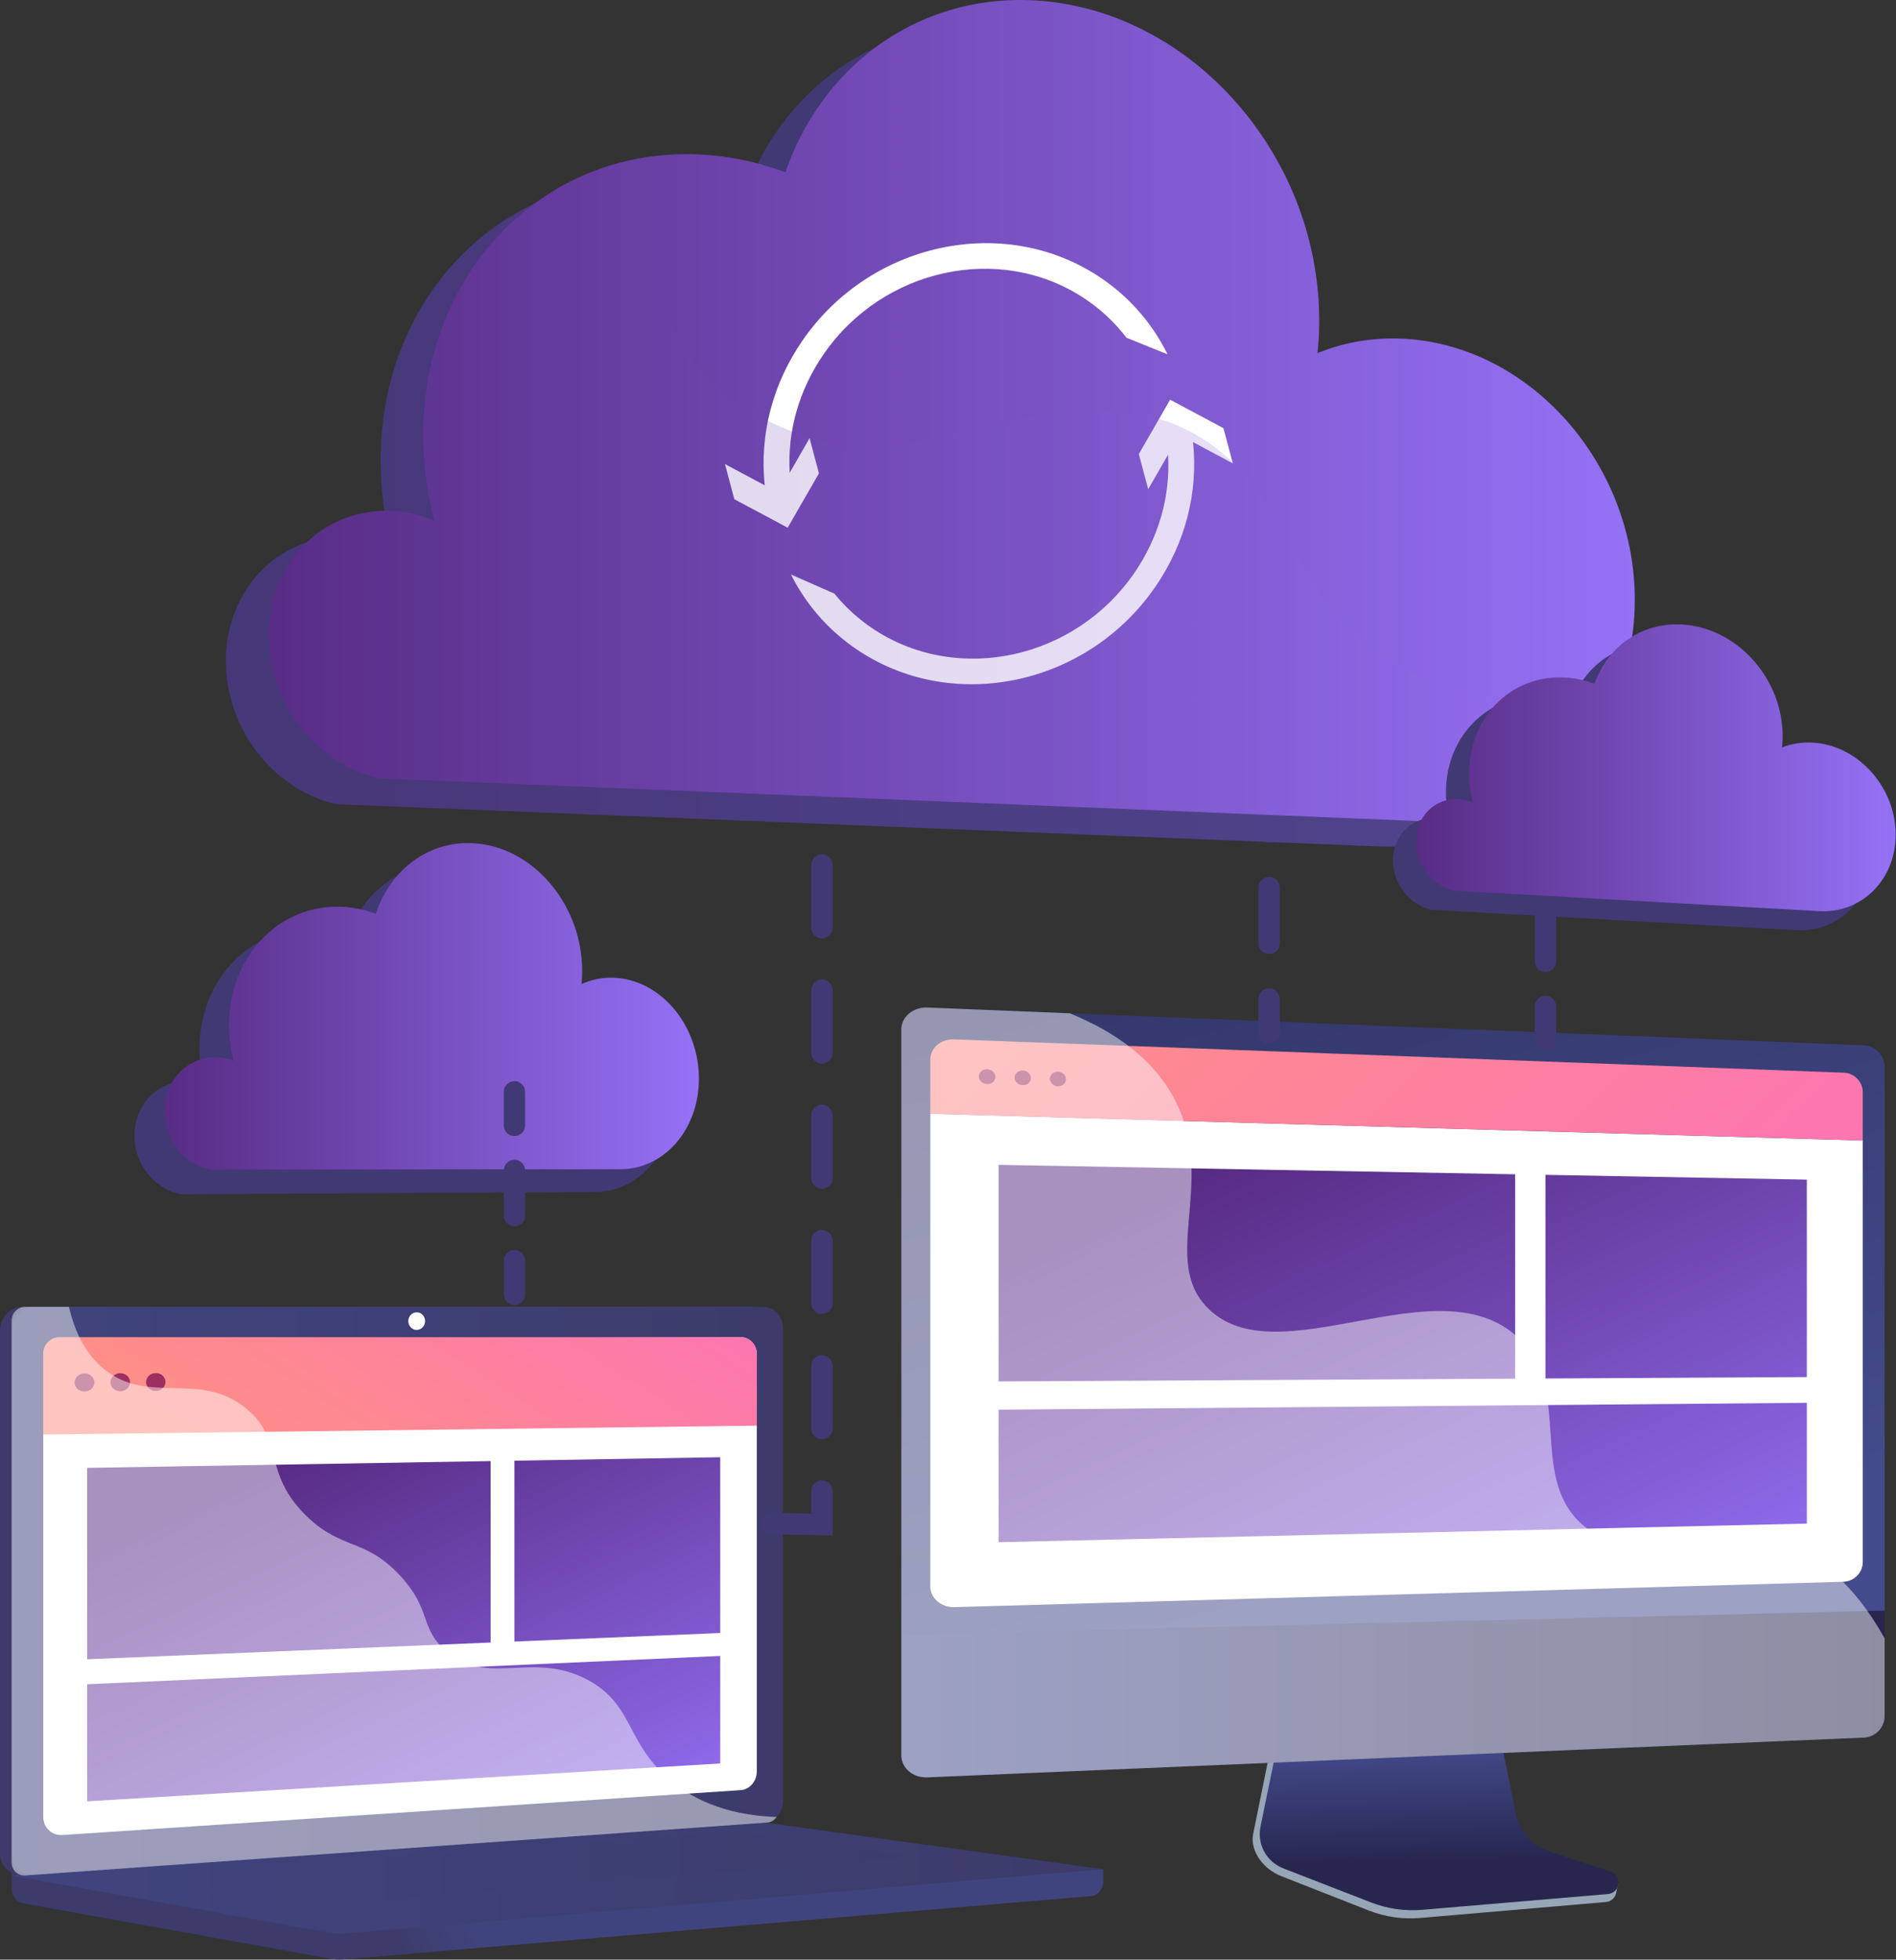 <svg width="212" height="219" viewBox="0 0 212 219" fill="none" xmlns="http://www.w3.org/2000/svg">
<rect x="0" y="0" width="212" height="219" fill="#333333" stroke="none"/>
<g clip-path="url(#clip0_1_67969)">
<path d="M123.363 208.895L1.299 207.828V210.985C1.299 211.841 1.831 212.57 2.552 212.7L37.069 218.916C37.479 218.99 37.894 219.009 38.307 218.974L122.037 211.887C122.785 211.824 123.364 211.093 123.364 210.212V208.895H123.363Z" fill="url(#paint0_linear_1_67969)"/>
<path d="M84.068 203.778L2.642 209.553C1.184 209.656 0 208.558 0 207.1V148.682C0 147.223 1.184 146.041 2.642 146.041H84.069C85.269 146.041 86.24 147.109 86.24 148.428V201.237C86.24 202.555 85.269 203.693 84.068 203.778Z" fill="url(#paint1_linear_1_67969)"/>
<path d="M85.367 203.778L3.94 209.553C2.483 209.656 1.298 208.558 1.298 207.1V148.682C1.298 147.224 2.482 146.042 3.94 146.042H85.367C86.567 146.042 87.538 147.11 87.538 148.428V201.237C87.538 202.555 86.567 203.693 85.367 203.778Z" fill="url(#paint2_linear_1_67969)"/>
<path d="M82.83 200.055L6.989 205.071C5.804 205.15 4.84 204.248 4.84 203.058V151.913C4.84 150.722 5.804 149.753 6.989 149.748L82.83 149.434C83.82 149.43 84.621 150.305 84.621 151.389V197.974C84.621 199.057 83.82 199.989 82.83 200.055Z" fill="white"/>
<path d="M47.529 147.639C47.529 148.181 47.11 148.623 46.592 148.625C46.074 148.626 45.653 148.186 45.653 147.643C45.653 147.099 46.074 146.657 46.592 146.657C47.11 146.656 47.529 147.096 47.529 147.639Z" fill="white"/>
<path d="M83.336 203.516L1.299 209.595L37.068 216.037C37.478 216.111 37.894 216.13 38.306 216.095L123.363 208.895L84.641 203.558C84.207 203.498 83.77 203.484 83.336 203.516Z" fill="url(#paint3_linear_1_67969)"/>
<path opacity="0.3" d="M13.269 209.748L81.566 204.611L102.704 207.502L34.994 212.992L13.269 209.748Z" fill="url(#paint4_linear_1_67969)"/>
<path d="M84.63 159.322L4.831 160.317V151.27C4.831 150.256 5.651 149.433 6.661 149.433H82.8C83.811 149.433 84.63 150.256 84.63 151.27V159.322Z" fill="url(#paint5_linear_1_67969)"/>
<path d="M54.861 183.559L9.743 185.43V164.042L54.861 163.282V183.559Z" fill="url(#paint6_linear_1_67969)"/>
<path d="M80.531 182.495L57.522 183.449V163.238L80.531 162.851V182.495Z" fill="url(#paint7_linear_1_67969)"/>
<path d="M80.531 197.076L9.743 201.306V188.223L80.531 185.06V197.076Z" fill="url(#paint8_linear_1_67969)"/>
<path d="M10.553 154.489C10.553 155.048 10.058 155.505 9.448 155.509C8.837 155.513 8.341 155.062 8.341 154.501C8.341 153.941 8.837 153.484 9.448 153.481C10.058 153.479 10.553 153.93 10.553 154.489Z" fill="#9D3060"/>
<path d="M14.546 154.466C14.546 155.022 14.056 155.477 13.452 155.481C12.846 155.486 12.354 155.036 12.354 154.478C12.354 153.92 12.846 153.465 13.452 153.463C14.056 153.46 14.546 153.909 14.546 154.466Z" fill="#9D3060"/>
<path d="M18.504 154.442C18.504 154.997 18.019 155.449 17.42 155.454C16.82 155.458 16.333 155.011 16.333 154.455C16.333 153.9 16.82 153.448 17.42 153.444C18.02 153.442 18.504 153.888 18.504 154.442Z" fill="#9D3060"/>
<path opacity="0.48" d="M65.749 187.756C59.471 184.366 54.535 188.661 49.772 184.423C46.885 181.854 48.302 179.939 44.749 176.099C40.812 171.847 38.251 173.277 34.295 169.449C29.294 164.61 31.795 160.845 27.487 157.371C22.261 153.157 16.625 157.057 11.65 153.015C9.504 151.272 8.327 148.737 7.712 146.042H2.844C1.991 146.042 1.299 146.735 1.299 147.591V208.147C1.299 209.003 1.991 209.647 2.844 209.587L85.831 203.675C86.239 203.646 86.6 203.408 86.832 203.062C80.757 202.84 77.025 200.796 74.639 198.683C69.972 194.549 70.782 190.473 65.749 187.756Z" fill="white"/>
<path d="M172.963 207.728C171.076 207.1 169.665 205.492 169.267 203.516L166.52 189.87L143.019 190.707L140.127 204.923C139.722 206.915 141.344 208.911 143.211 209.645L153.043 213.506C154.872 214.224 156.838 214.51 158.792 214.342L179.571 212.558C180.178 212.506 180.666 212.027 180.736 211.412C180.807 210.798 181.232 210.107 180.653 209.915L172.963 207.728Z" fill="#97A6B7"/>
<path d="M173.196 206.898C171.31 206.278 169.901 204.69 169.504 202.739L166.759 189.265L143.831 190.093L140.942 204.13C140.537 206.096 141.608 208.067 143.473 208.791L153.295 212.603C155.122 213.313 157.086 213.595 159.038 213.429L179.796 211.668C180.403 211.616 180.889 211.143 180.961 210.536C181.031 209.929 180.666 209.355 180.087 209.166L173.196 206.898Z" fill="url(#paint9_linear_1_67969)"/>
<path d="M210.725 180.383V119.196C210.725 117.941 209.695 116.874 208.432 116.823L103.687 112.597C102.093 112.533 100.785 113.639 100.785 115.054V182.674L210.725 180.383Z" fill="url(#paint10_linear_1_67969)"/>
<path d="M104.024 124.464V177.286C104.024 178.604 105.239 179.648 106.719 179.606L206.129 176.768C207.315 176.734 208.283 175.744 208.283 174.569V127.458L104.024 124.464Z" fill="white"/>
<path d="M208.283 127.459V122.052C208.283 120.9 207.335 119.923 206.173 119.879L106.664 116.153C105.214 116.099 104.024 117.111 104.024 118.403V124.464L208.283 127.459Z" fill="url(#paint11_linear_1_67969)"/>
<path d="M111.299 120.352C111.299 120.806 110.886 121.161 110.377 121.145C109.867 121.129 109.453 120.746 109.453 120.291C109.453 119.836 109.867 119.481 110.377 119.499C110.886 119.516 111.299 119.898 111.299 120.352Z" fill="#9D3060"/>
<path d="M115.27 120.483C115.27 120.934 114.863 121.287 114.359 121.271C113.855 121.255 113.446 120.875 113.446 120.423C113.446 119.97 113.855 119.618 114.359 119.634C114.863 119.652 115.27 120.031 115.27 120.483Z" fill="#9D3060"/>
<path d="M119.195 120.612C119.195 121.06 118.792 121.411 118.295 121.396C117.797 121.379 117.393 121.002 117.393 120.552C117.393 120.103 117.797 119.752 118.295 119.769C118.792 119.785 119.195 120.163 119.195 120.612Z" fill="#9D3060"/>
<path d="M100.784 182.674V196.178C100.784 197.593 102.092 198.696 103.686 198.629L208.431 194.185C209.694 194.131 210.724 193.061 210.724 191.806V179.99L100.784 182.674Z" fill="url(#paint12_linear_1_67969)"/>
<path d="M169.416 154.068L111.656 154.382V130.178L169.416 131.233V154.068Z" fill="url(#paint13_linear_1_67969)"/>
<path d="M202.03 153.891L172.804 154.05V131.295L202.03 131.828V153.891Z" fill="url(#paint14_linear_1_67969)"/>
<path d="M202.031 170.266L111.656 172.347V157.542L202.031 156.771V170.266Z" fill="url(#paint15_linear_1_67969)"/>
<g opacity="0.48">
<path d="M199.38 172.483C190.776 169.567 183.659 175.515 177.475 170.832C170.504 165.552 176.139 155.409 169.69 149.433C160.732 141.131 142.822 154.005 135.043 146.179C129.695 140.799 136.003 132.185 131.475 123.123C129.172 118.516 124.858 115.375 119.621 113.239L103.686 112.596C102.092 112.532 100.784 113.638 100.784 115.053V182.673V196.177C100.784 197.593 102.092 198.696 103.686 198.628L208.432 194.184C209.694 194.13 210.725 193.06 210.725 191.805V183.074C207.036 176.531 202.964 173.698 199.38 172.483Z" fill="white"/>
</g>
<path d="M49.918 96.671C56.481 97.009 61.92 103.163 62.194 110.413C62.22 111.103 62.199 111.78 62.132 112.439C63.234 111.937 64.45 111.677 65.731 111.711C70.879 111.853 75.162 116.707 75.377 122.554C75.582 128.108 72.054 132.687 67.301 133.171C67.049 133.195 66.795 133.211 66.537 133.214L20.239 133.458C17.412 132.935 15.166 130.336 15.038 127.191C14.894 123.645 17.497 120.798 20.822 120.836C21.52 120.843 22.197 120.977 22.827 121.219C22.541 120.132 22.366 119.001 22.319 117.839C21.997 109.842 27.766 103.587 35.05 103.869C36.385 103.921 37.676 104.191 38.896 104.642C40.538 99.71 44.824 96.408 49.918 96.671Z" fill="#413974"/>
<path d="M52.93 94.233C59.428 94.596 64.815 100.741 65.085 107.958C65.111 108.644 65.091 109.318 65.024 109.973C66.116 109.478 67.32 109.224 68.589 109.264C73.688 109.426 77.929 114.275 78.142 120.094C78.345 125.623 74.852 130.165 70.143 130.626C69.894 130.649 69.642 130.664 69.387 130.665L23.553 130.709C20.756 130.176 18.533 127.582 18.406 124.453C18.263 120.925 20.84 118.104 24.13 118.155C24.821 118.166 25.49 118.302 26.114 118.545C25.831 117.462 25.657 116.337 25.611 115.181C25.293 107.225 31.002 101.025 38.212 101.336C39.534 101.392 40.812 101.667 42.019 102.12C43.643 97.219 47.887 93.951 52.93 94.233Z" fill="url(#paint16_linear_1_67969)"/>
<path d="M91.902 90.878C91.243 90.878 90.709 90.341 90.709 89.68V85.936C90.709 85.275 91.243 84.739 91.902 84.739C92.562 84.739 93.096 85.275 93.096 85.936V89.68C93.096 90.341 92.562 90.878 91.902 90.878Z" fill="#413974"/>
<path d="M91.902 160.835C91.243 160.835 90.709 160.299 90.709 159.637V152.642C90.709 151.98 91.243 151.444 91.902 151.444C92.562 151.444 93.096 151.98 93.096 152.642V159.637C93.096 160.299 92.562 160.835 91.902 160.835ZM91.902 146.843C91.243 146.843 90.709 146.307 90.709 145.646V138.65C90.709 137.989 91.243 137.453 91.902 137.453C92.562 137.453 93.096 137.989 93.096 138.65V145.646C93.096 146.307 92.562 146.843 91.902 146.843ZM91.902 132.852C91.243 132.852 90.709 132.316 90.709 131.654V124.659C90.709 123.997 91.243 123.461 91.902 123.461C92.562 123.461 93.096 123.997 93.096 124.659V131.654C93.096 132.316 92.562 132.852 91.902 132.852ZM91.902 118.861C91.243 118.861 90.709 118.325 90.709 117.663V110.668C90.709 110.006 91.243 109.47 91.902 109.47C92.562 109.47 93.096 110.006 93.096 110.668V117.663C93.096 118.325 92.562 118.861 91.902 118.861ZM91.902 104.869C91.243 104.869 90.709 104.333 90.709 103.672V96.676C90.709 96.015 91.243 95.478 91.902 95.478C92.562 95.478 93.096 96.015 93.096 96.676V103.672C93.096 104.333 92.562 104.869 91.902 104.869Z" fill="#413974"/>
<path d="M93.096 171.598L86.233 171.462C85.574 171.449 85.051 170.902 85.064 170.24C85.076 169.579 85.613 169.055 86.281 169.066L90.709 169.155V166.633C90.709 165.972 91.243 165.436 91.902 165.436C92.561 165.436 93.096 165.972 93.096 166.633V171.598H93.096Z" fill="#413974"/>
<path d="M141.906 94.161C141.247 94.161 140.713 93.625 140.713 92.963V89.22C140.713 88.558 141.247 88.022 141.906 88.022C142.565 88.022 143.1 88.558 143.1 89.22V92.963C143.1 93.625 142.565 94.161 141.906 94.161Z" fill="#413974"/>
<path d="M141.906 106.618C141.247 106.618 140.713 106.082 140.713 105.421V99.192C140.713 98.531 141.247 97.995 141.906 97.995C142.565 97.995 143.1 98.531 143.1 99.192V105.421C143.1 106.082 142.565 106.618 141.906 106.618Z" fill="#413974"/>
<path d="M141.906 116.59C141.247 116.59 140.713 116.054 140.713 115.392V111.649C140.713 110.987 141.247 110.451 141.906 110.451C142.565 110.451 143.1 110.987 143.1 111.649V115.392C143.1 116.054 142.565 116.59 141.906 116.59Z" fill="#413974"/>
<path d="M172.805 98.539C172.146 98.539 171.611 98.003 171.611 97.342V93.598C171.611 92.936 172.146 92.4 172.805 92.4C173.464 92.4 173.998 92.936 173.998 93.598V97.342C173.998 98.003 173.464 98.539 172.805 98.539Z" fill="#413974"/>
<path d="M172.805 108.625C172.146 108.625 171.611 108.089 171.611 107.428V102.385C171.611 101.723 172.146 101.187 172.805 101.187C173.464 101.187 173.998 101.723 173.998 102.385V107.428C173.998 108.089 173.464 108.625 172.805 108.625Z" fill="#413974"/>
<path d="M172.805 117.411C172.146 117.411 171.611 116.875 171.611 116.214V112.47C171.611 111.809 172.146 111.272 172.805 111.272C173.464 111.272 173.998 111.809 173.998 112.47V116.214C173.998 116.875 173.464 117.411 172.805 117.411Z" fill="#413974"/>
<path d="M57.522 126.964C56.862 126.964 56.328 126.427 56.328 125.766V122.022C56.328 121.361 56.862 120.825 57.522 120.825C58.181 120.825 58.715 121.361 58.715 122.022V125.766C58.715 126.427 58.181 126.964 57.522 126.964Z" fill="#413974"/>
<path d="M57.522 137.049C56.862 137.049 56.328 136.513 56.328 135.852V130.809C56.328 130.147 56.862 129.611 57.522 129.611C58.181 129.611 58.715 130.147 58.715 130.809V135.852C58.715 136.513 58.181 137.049 57.522 137.049Z" fill="#413974"/>
<path d="M57.522 145.835C56.862 145.835 56.328 145.299 56.328 144.637V140.894C56.328 140.232 56.862 139.696 57.522 139.696C58.181 139.696 58.715 140.232 58.715 140.894V144.637C58.715 145.299 58.181 145.835 57.522 145.835Z" fill="#413974"/>
<path d="M176.503 79.587C174.94 83.68 172.4 87.178 169.171 89.766C165.636 92.605 161.27 94.348 156.451 94.593C155.779 94.623 155.099 94.629 154.413 94.605L37.603 89.873C30.88 88.331 25.569 81.958 25.267 74.525C24.999 67.895 28.797 62.427 34.318 60.6C35.771 60.118 37.347 59.89 38.997 59.959C40.674 60.031 42.295 60.403 43.807 61.026C43.464 59.738 43.192 58.426 42.987 57.09C42.778 55.728 42.644 54.344 42.587 52.943C42.032 39.236 49.095 27.772 59.751 22.756C63.899 20.804 68.589 19.828 73.588 20.076C73.621 20.079 73.653 20.079 73.687 20.082C76.954 20.252 80.132 20.941 83.137 22.058C83.588 20.746 84.119 19.48 84.727 18.27C87.619 12.503 92.208 7.959 97.851 5.324C101.793 3.482 106.248 2.569 110.992 2.82C127.93 3.716 142.169 19.109 142.891 37.205C142.96 38.93 142.906 40.616 142.73 42.255C145.643 41.063 148.86 40.481 152.264 40.641C166.05 41.282 177.652 53.829 178.24 68.668C178.395 72.588 177.765 76.28 176.503 79.587Z" fill="#413974"/>
<path d="M179.377 80.297C176.975 84.489 173.435 87.795 169.172 89.766C166.677 90.918 163.932 91.613 161.019 91.76C160.348 91.793 159.671 91.799 158.984 91.772L42.369 86.987C35.655 85.442 30.352 79.072 30.051 71.645C29.869 67.186 31.531 63.252 34.318 60.601C36.588 58.442 39.608 57.136 42.986 57.091C43.243 57.085 43.499 57.088 43.759 57.1C45.43 57.172 47.047 57.543 48.56 58.166C47.871 55.564 47.453 52.857 47.342 50.09C46.874 38.545 51.812 28.594 59.75 22.758C63.889 19.706 68.845 17.78 74.276 17.331C75.589 17.22 76.929 17.197 78.289 17.265C80.486 17.376 82.637 17.718 84.726 18.271C85.776 18.547 86.808 18.876 87.823 19.253C89.789 13.528 93.299 8.709 97.849 5.325C102.77 1.666 108.911 -0.317 115.634 0.042C132.544 0.946 146.76 16.333 147.479 34.415C147.548 36.139 147.494 37.823 147.318 39.461C150.228 38.272 153.438 37.691 156.84 37.849C170.602 38.499 182.183 51.041 182.771 65.868C182.984 71.243 181.725 76.193 179.377 80.297Z" fill="url(#paint17_linear_1_67969)"/>
<path d="M90.522 48.967L87.026 55.046L81.06 51.859L82.108 55.79L88.074 58.975L91.57 52.898L90.522 48.967Z" fill="white"/>
<path d="M130.547 39.595L125.954 37.74C124.639 36.016 123.018 34.5 121.124 33.264C111.734 27.141 98.706 29.985 92.082 39.6C89.332 43.592 88.026 48.205 88.3 52.828C88.352 53.728 88.465 54.629 88.638 55.526C88.787 56.294 88.273 57.065 87.49 57.25C86.707 57.434 85.953 56.961 85.804 56.193C85.679 55.541 85.581 54.89 85.51 54.237C84.907 48.604 86.373 42.929 89.726 38.063C97.266 27.117 112.097 23.881 122.786 30.85C124.112 31.715 125.319 32.701 126.402 33.788C128.106 35.499 129.498 37.462 130.547 39.595Z" fill="white"/>
<path d="M128.385 54.677L131.881 48.598L137.848 51.785L136.799 47.853L130.834 44.669L127.337 50.745L128.385 54.677Z" fill="white"/>
<path d="M129.182 65.581C121.641 76.527 106.81 79.761 96.121 72.793C94.795 71.929 93.588 70.943 92.505 69.856C90.843 68.185 89.476 66.275 88.436 64.201L93.297 66.34C94.548 67.884 96.052 69.25 97.784 70.379C107.173 76.502 120.2 73.659 126.824 64.043C129.575 60.051 130.88 55.438 130.606 50.814C130.555 49.914 130.442 49.015 130.269 48.117C130.12 47.349 130.634 46.578 131.418 46.393C132.199 46.209 132.955 46.682 133.103 47.45C133.228 48.102 133.327 48.753 133.397 49.407C133.999 55.04 132.533 60.715 129.182 65.581Z" fill="white"/>
<path opacity="0.2" d="M179.376 80.296C176.974 84.489 173.435 87.795 169.171 89.766C165.636 92.604 161.27 94.348 156.451 94.593C155.779 94.623 155.099 94.629 154.413 94.605L37.603 89.873C30.88 88.331 25.569 81.958 25.267 74.525C24.999 67.895 28.797 62.426 34.318 60.6C36.589 58.441 39.608 57.135 42.987 57.09C42.778 55.728 42.644 54.344 42.587 52.942C42.032 39.236 49.095 27.772 59.751 22.756C63.89 19.704 68.846 17.779 74.277 17.33C74.071 18.141 73.865 19.067 73.686 20.082C72.343 27.722 72.522 40.368 85.864 47.034C86.705 47.456 87.6 47.851 88.549 48.223C89.943 48.764 91.455 49.253 93.097 49.672C102.368 52.047 116.874 42.91 129.606 46.803C129.893 46.89 130.179 47.093 130.463 47.093H130.466C131.406 47.392 132.337 47.83 133.253 48.324C134.816 49.168 136.341 50.258 137.812 51.651C140.283 53.984 142.598 57.16 144.696 61.412C153.084 78.422 166.05 77.415 176.502 79.586C177.485 79.788 178.445 80.02 179.376 80.296Z" fill="url(#paint18_linear_1_67969)"/>
<path d="M185.445 71.919C191.416 72.233 196.465 77.597 196.722 83.899C196.746 84.499 196.725 85.086 196.664 85.657C197.7 85.25 198.846 85.054 200.059 85.118C204.987 85.377 209.153 89.803 209.364 95.004C209.565 99.947 206.124 103.809 201.552 103.961C201.313 103.968 201.069 103.967 200.824 103.954L159.977 101.667C157.677 101.103 155.863 98.902 155.759 96.365C155.643 93.507 157.746 91.304 160.455 91.446C161.029 91.476 161.586 91.608 162.105 91.827C161.869 90.932 161.724 90.005 161.686 89.058C161.421 82.543 166.209 77.523 172.383 77.848C173.53 77.908 174.644 78.151 175.701 78.544C177.131 74.434 180.898 71.679 185.445 71.919Z" fill="#413974"/>
<path d="M188.034 69.788C194.006 70.102 199.055 75.467 199.312 81.769C199.336 82.368 199.315 82.955 199.254 83.527C200.29 83.12 201.435 82.924 202.649 82.988C207.577 83.247 211.743 87.673 211.954 92.874C212.155 97.816 208.714 101.679 204.142 101.831C203.902 101.837 203.659 101.837 203.414 101.824L162.567 99.537C160.267 98.973 158.453 96.772 158.349 94.235C158.233 91.376 160.336 89.173 163.045 89.316C163.619 89.346 164.176 89.478 164.695 89.697C164.459 88.801 164.314 87.875 164.276 86.927C164.011 80.412 168.799 75.392 174.973 75.717C176.12 75.778 177.234 76.02 178.291 76.414C179.721 72.303 183.488 69.549 188.034 69.788Z" fill="url(#paint19_linear_1_67969)"/>
</g>
<defs>
<linearGradient id="paint0_linear_1_67969" x1="52.858" y1="213.604" x2="44.274" y2="217.196" gradientUnits="userSpaceOnUse">
<stop stop-color="#40447E"/>
<stop offset="0.996" stop-color="#3C3B6B"/>
</linearGradient>
<linearGradient id="paint1_linear_1_67969" x1="41.408" y1="175.677" x2="32.092" y2="179.576" gradientUnits="userSpaceOnUse">
<stop stop-color="#40447E"/>
<stop offset="0.996" stop-color="#3C3B6B"/>
</linearGradient>
<linearGradient id="paint2_linear_1_67969" x1="1.298" y1="177.8" x2="87.538" y2="177.8" gradientUnits="userSpaceOnUse">
<stop stop-color="#40447E"/>
<stop offset="0.996" stop-color="#3C3B6B"/>
</linearGradient>
<linearGradient id="paint3_linear_1_67969" x1="1.299" y1="209.805" x2="123.363" y2="209.805" gradientUnits="userSpaceOnUse">
<stop stop-color="#40447E"/>
<stop offset="0.996" stop-color="#3C3B6B"/>
</linearGradient>
<linearGradient id="paint4_linear_1_67969" x1="13.268" y1="208.802" x2="102.704" y2="208.802" gradientUnits="userSpaceOnUse">
<stop stop-color="#40447E"/>
<stop offset="0.996" stop-color="#3C3B6B"/>
</linearGradient>
<linearGradient id="paint5_linear_1_67969" x1="34.743" y1="170.832" x2="64.958" y2="123.363" gradientUnits="userSpaceOnUse">
<stop stop-color="#FF9085"/>
<stop offset="1" stop-color="#FB6FBB"/>
</linearGradient>
<linearGradient id="paint6_linear_1_67969" x1="27.885" y1="164.748" x2="53.108" y2="219.225" gradientUnits="userSpaceOnUse">
<stop offset="0.004" stop-color="#582C85"/>
<stop offset="1" stop-color="#9571F6"/>
</linearGradient>
<linearGradient id="paint7_linear_1_67969" x1="58.612" y1="150.496" x2="82.734" y2="202.595" gradientUnits="userSpaceOnUse">
<stop offset="0.004" stop-color="#582C85"/>
<stop offset="1" stop-color="#9571F6"/>
</linearGradient>
<linearGradient id="paint8_linear_1_67969" x1="32.443" y1="165.57" x2="55.524" y2="215.419" gradientUnits="userSpaceOnUse">
<stop offset="0.004" stop-color="#582C85"/>
<stop offset="1" stop-color="#9571F6"/>
</linearGradient>
<linearGradient id="paint9_linear_1_67969" x1="160.569" y1="194.724" x2="160.928" y2="208.168" gradientUnits="userSpaceOnUse">
<stop stop-color="#444B8C"/>
<stop offset="0.996" stop-color="#26264F"/>
</linearGradient>
<linearGradient id="paint10_linear_1_67969" x1="163.485" y1="178.011" x2="123.859" y2="39.389" gradientUnits="userSpaceOnUse">
<stop stop-color="#444B8C"/>
<stop offset="0.996" stop-color="#26264F"/>
</linearGradient>
<linearGradient id="paint11_linear_1_67969" x1="124.115" y1="88.319" x2="196.13" y2="165.362" gradientUnits="userSpaceOnUse">
<stop stop-color="#FF9085"/>
<stop offset="1" stop-color="#FB6FBB"/>
</linearGradient>
<linearGradient id="paint12_linear_1_67969" x1="100.784" y1="189.311" x2="210.725" y2="189.311" gradientUnits="userSpaceOnUse">
<stop stop-color="#444B8C"/>
<stop offset="0.996" stop-color="#26264F"/>
</linearGradient>
<linearGradient id="paint13_linear_1_67969" x1="135.006" y1="130.777" x2="166.611" y2="199.041" gradientUnits="userSpaceOnUse">
<stop offset="0.004" stop-color="#582C85"/>
<stop offset="1" stop-color="#9571F6"/>
</linearGradient>
<linearGradient id="paint14_linear_1_67969" x1="174.837" y1="115.573" x2="203.972" y2="178.501" gradientUnits="userSpaceOnUse">
<stop offset="0.004" stop-color="#582C85"/>
<stop offset="1" stop-color="#9571F6"/>
</linearGradient>
<linearGradient id="paint15_linear_1_67969" x1="140.221" y1="128.399" x2="170.475" y2="193.744" gradientUnits="userSpaceOnUse">
<stop offset="0.004" stop-color="#582C85"/>
<stop offset="1" stop-color="#9571F6"/>
</linearGradient>
<linearGradient id="paint16_linear_1_67969" x1="18.4" y1="112.463" x2="78.15" y2="112.463" gradientUnits="userSpaceOnUse">
<stop offset="0.004" stop-color="#582C85"/>
<stop offset="1" stop-color="#9571F6"/>
</linearGradient>
<linearGradient id="paint17_linear_1_67969" x1="30.037" y1="45.895" x2="182.796" y2="45.895" gradientUnits="userSpaceOnUse">
<stop offset="0.004" stop-color="#582C85"/>
<stop offset="1" stop-color="#9571F6"/>
</linearGradient>
<linearGradient id="paint18_linear_1_67969" x1="25.254" y1="55.975" x2="179.376" y2="55.975" gradientUnits="userSpaceOnUse">
<stop offset="0.004" stop-color="#582C85"/>
<stop offset="1" stop-color="#9571F6"/>
</linearGradient>
<linearGradient id="paint19_linear_1_67969" x1="158.346" y1="85.804" x2="211.962" y2="85.804" gradientUnits="userSpaceOnUse">
<stop offset="0.004" stop-color="#582C85"/>
<stop offset="1" stop-color="#9571F6"/>
</linearGradient>
<clipPath id="clip0_1_67969">
<rect width="212" height="219" fill="white"/>
</clipPath>
</defs>
</svg>
